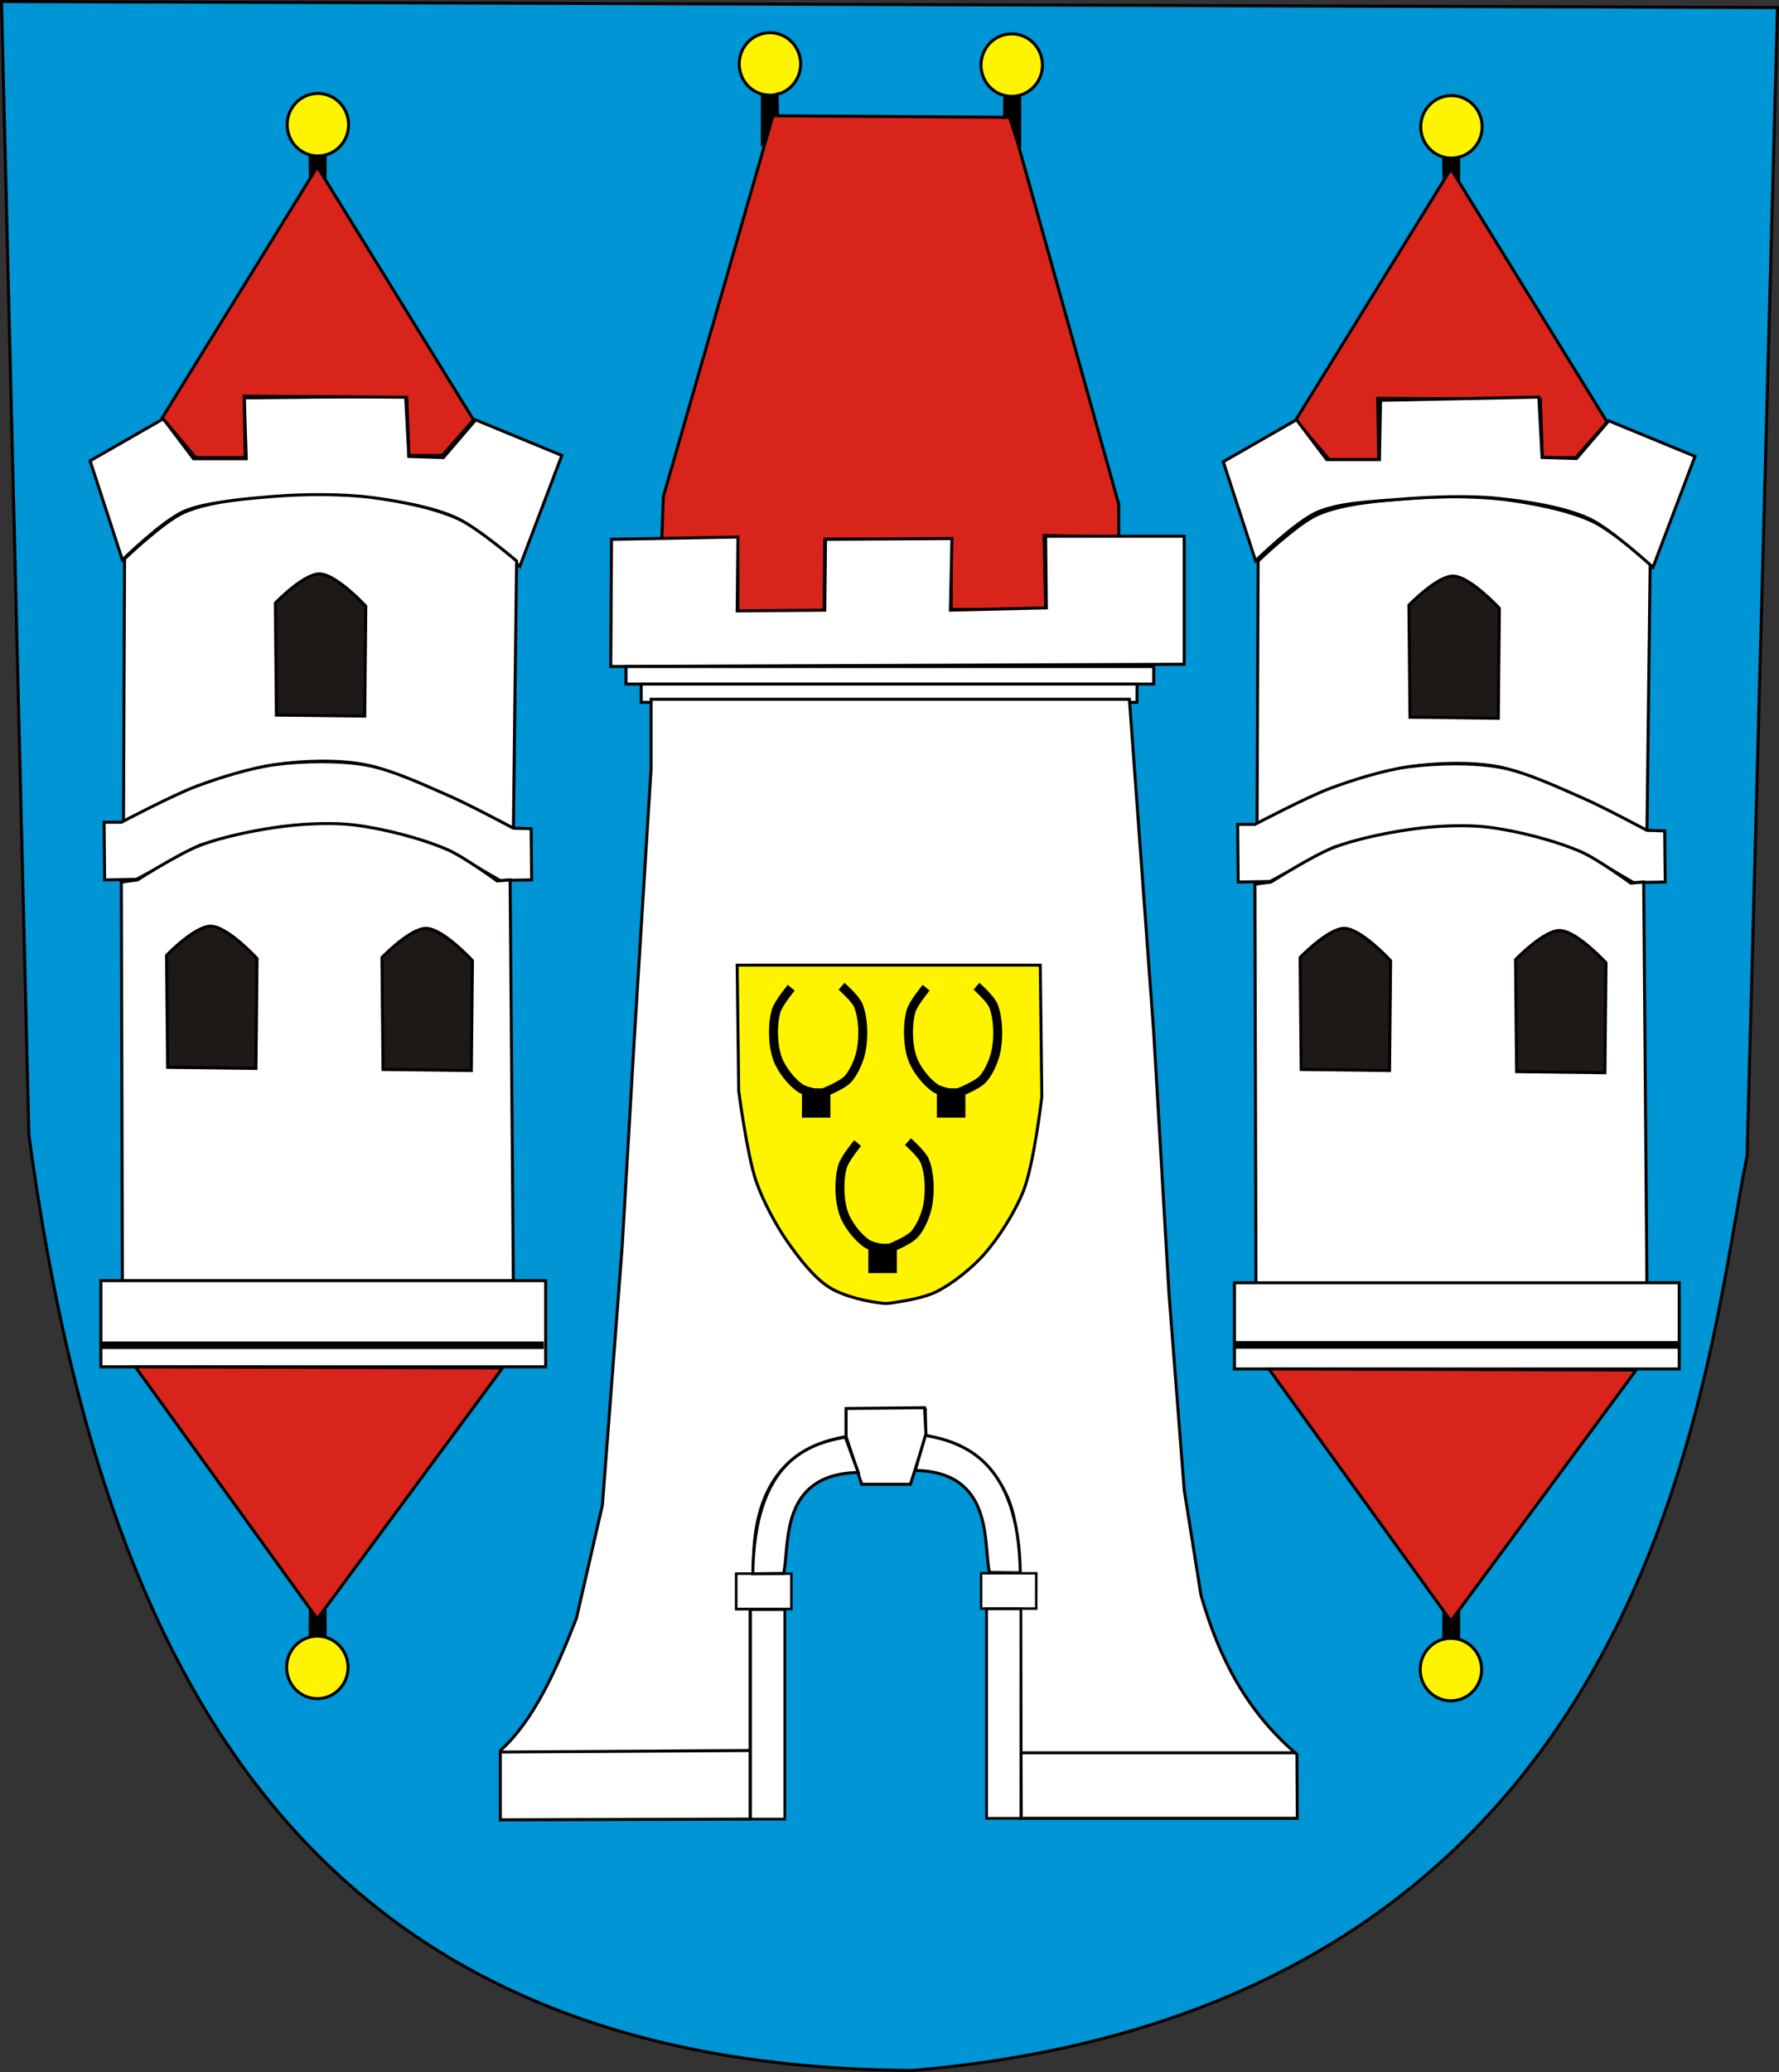 <?xml version="1.0" encoding="UTF-8" standalone="no"?>
<!-- Created with Inkscape (http://www.inkscape.org/) -->
<svg
   xmlns:dc="http://purl.org/dc/elements/1.1/"
   xmlns:cc="http://creativecommons.org/ns#"
   xmlns:rdf="http://www.w3.org/1999/02/22-rdf-syntax-ns#"
   xmlns:svg="http://www.w3.org/2000/svg"
   xmlns="http://www.w3.org/2000/svg"
   xmlns:sodipodi="http://sodipodi.sourceforge.net/DTD/sodipodi-0.dtd"
   xmlns:inkscape="http://www.inkscape.org/namespaces/inkscape"
   width="589.919"
   height="686.894"
   id="svg2"
   sodipodi:version="0.32"
   inkscape:version="0.46"
   version="1.0"
   sodipodi:docname="Dobřany.svg"
   inkscape:output_extension="org.inkscape.output.svg.inkscape">
  <rect width="100%" height="100%" fill="#333333" stroke="none"/>
  <defs
     id="defs4">
    <inkscape:perspective
       sodipodi:type="inkscape:persp3d"
       inkscape:vp_x="0 : 526.18109 : 1"
       inkscape:vp_y="0 : 1000 : 0"
       inkscape:vp_z="744.09448 : 526.18109 : 1"
       inkscape:persp3d-origin="372.04724 : 350.78739 : 1"
       id="perspective10" />
    <inkscape:perspective
       id="perspective2390"
       inkscape:persp3d-origin="372.04724 : 350.78739 : 1"
       inkscape:vp_z="744.09448 : 526.18109 : 1"
       inkscape:vp_y="0 : 1000 : 0"
       inkscape:vp_x="0 : 526.18109 : 1"
       sodipodi:type="inkscape:persp3d" />
    <inkscape:perspective
       id="perspective3862"
       inkscape:persp3d-origin="372.04724 : 350.78739 : 1"
       inkscape:vp_z="744.09448 : 526.18109 : 1"
       inkscape:vp_y="0 : 1000 : 0"
       inkscape:vp_x="0 : 526.18109 : 1"
       sodipodi:type="inkscape:persp3d" />
  </defs>
  <sodipodi:namedview
     id="base"
     pagecolor="#ffffff"
     bordercolor="#666666"
     borderopacity="1.0"
     gridtolerance="10000"
     guidetolerance="10"
     objecttolerance="10"
     inkscape:pageopacity="0.0"
     inkscape:pageshadow="2"
     inkscape:zoom="0.35"
     inkscape:cx="375"
     inkscape:cy="520"
     inkscape:document-units="px"
     inkscape:current-layer="layer1"
     showgrid="false" />
  <g
     inkscape:label="Layer 1"
     inkscape:groupmode="layer"
     id="layer1"
     transform="translate(-2.025,-1.809)">
    <path
       style="fill:#0095d4;fill-opacity:1;fill-rule:evenodd;stroke:#000000;stroke-width:1px;stroke-linecap:butt;stroke-linejoin:miter;stroke-opacity:1"
       d="M 2.525,2.309 L 591.444,4.329 L 581.343,385.156 C 567.258,452.867 554.015,666.807 304.561,688.202 C 101.521,687.076 35.364,553.153 11.617,378.085 L 2.525,2.309 z"
       id="path3673"
       sodipodi:nodetypes="cccccc" />
    <g
       id="g3675"
       transform="translate(-6.316,-7.07)">
      <path
         id="path3677"
         d="M 62.5,147.719 L 38.214,161.648 L 48.929,194.505 C 48.929,194.505 62.16,181.56 69.286,178.434 C 76.738,175.164 87.963,174.836 96.071,174.148 C 106.001,173.305 119.375,172.751 129.286,173.791 C 138.567,174.765 151.183,176.638 159.643,180.576 C 166.85,183.932 180.714,196.648 180.714,196.648 L 194.643,159.862 L 166.071,148.076 L 155.357,160.576 L 143.929,160.219 L 142.857,140.219 L 89.347,140.786 L 90,160.934 L 72.5,160.934 L 62.5,147.719 z"
         style="fill:#ffffff;fill-opacity:1;fill-rule:evenodd;stroke:#000000;stroke-width:1px;stroke-linecap:butt;stroke-linejoin:miter;stroke-opacity:1"
         sodipodi:nodetypes="cccsssscccccccccc" />
      <path
         id="path3679"
         d="M 62.143,147.362 L 113.571,64.148 L 165.357,148.076 L 155,159.862 L 143.929,159.862 L 143.214,140.576 L 89.286,140.219 L 89.643,160.576 L 73.214,160.576 L 62.143,147.362 z"
         style="fill:#d9241c;fill-opacity:1;fill-rule:evenodd;stroke:#000000;stroke-width:1px;stroke-linecap:butt;stroke-linejoin:miter;stroke-opacity:1" />
      <path
         d="M 123.929,50.219 A 10.179,10.357 0 1 1 103.571,50.219 A 10.179,10.357 0 1 1 123.929,50.219 z"
         sodipodi:ry="10.357142"
         sodipodi:rx="10.178572"
         sodipodi:cy="50.219322"
         sodipodi:cx="113.75"
         id="path3681"
         style="fill:#fff400;fill-opacity:1;stroke:#000000;stroke-opacity:1"
         sodipodi:type="arc" />
      <path
         sodipodi:nodetypes="cccccccc"
         id="path3683"
         d="M 111.25,67.451 L 111.161,60.487 L 112.946,60.755 L 115.268,60.666 L 116.161,60.309 L 116.161,67.273 L 113.75,63.88 L 111.25,67.451 z"
         style="fill:#000000;fill-opacity:1;fill-rule:evenodd;stroke:#000000;stroke-width:1px;stroke-linecap:butt;stroke-linejoin:miter;stroke-opacity:1" />
      <path
         sodipodi:nodetypes="ccssssccssssc"
         id="path3685"
         d="M 49.643,194.148 L 49.286,282.362 C 49.286,282.362 66.266,273.255 73.929,270.219 C 81.428,267.248 91.665,263.554 99.643,262.362 C 108.438,261.048 120.559,260.653 129.286,262.362 C 138.482,264.164 149.719,270.193 158.214,274.148 C 164.471,277.06 178.571,284.862 178.571,284.862 L 179.643,194.862 C 179.643,194.862 166.833,183.933 160.357,180.934 C 152.246,177.176 140.296,174.919 131.429,173.791 C 121.862,172.573 108.896,172.636 99.286,173.434 C 90.175,174.19 77.633,175.062 69.286,178.791 C 62.456,181.842 49.643,194.148 49.643,194.148 z"
         style="fill:#ffffff;fill-rule:evenodd;stroke:#000000;stroke-width:1px;stroke-linecap:butt;stroke-linejoin:miter;stroke-opacity:1" />
      <path
         sodipodi:nodetypes="ccsssccc"
         id="path3687"
         d="M 100,245.934 L 99.643,208.791 C 99.643,208.791 102.121,206.226 105.243,203.742 C 108.197,201.392 111.729,199.114 114.286,199.148 C 117.127,199.186 121.024,201.928 124.181,204.628 C 127.265,207.265 129.643,209.862 129.643,209.862 L 129.286,246.291 L 100,245.934 z"
         style="fill:#1e1916;fill-opacity:1;fill-rule:evenodd;stroke:#000000;stroke-width:1px;stroke-linecap:butt;stroke-linejoin:miter;stroke-opacity:1" />
      <path
         sodipodi:nodetypes="ccccccccccccssssc"
         id="path3689"
         d="M 48.571,281.469 L 42.857,281.469 L 43.036,300.576 L 53.571,300.398 L 74.821,288.969 L 101.964,282.898 L 126.25,282.719 L 156.964,290.755 L 174.107,300.755 L 184.643,300.576 L 184.464,283.612 L 178.571,283.434 C 178.571,283.434 164.112,275.706 157.679,272.898 C 149.507,269.332 138.592,264.145 129.821,262.541 C 120.915,260.912 108.619,261.182 99.643,262.362 C 91.602,263.419 81.17,266.672 73.571,269.505 C 65.781,272.41 48.571,281.469 48.571,281.469 z"
         style="fill:#ffffff;fill-rule:evenodd;stroke:#000000;stroke-width:1px;stroke-linecap:butt;stroke-linejoin:miter;stroke-opacity:1" />
      <path
         sodipodi:nodetypes="cccccsssscc"
         id="path3691"
         d="M 48.571,301.291 L 48.929,434.148 L 178.571,434.148 L 177.5,300.576 L 173.214,300.934 C 173.214,300.934 162.128,292.901 156.786,290.576 C 147.945,286.729 135.285,283.529 125.714,282.362 C 119.013,281.545 109.918,281.921 103.214,282.719 C 94.49,283.759 82.857,286.03 74.643,289.148 C 68.007,291.666 53.929,300.576 53.929,300.576 L 48.571,301.291 z"
         style="fill:#ffffff;fill-rule:evenodd;stroke:#000000;stroke-width:1px;stroke-linecap:butt;stroke-linejoin:miter;stroke-opacity:1" />
      <path
         sodipodi:nodetypes="ccsssccc"
         id="path3693"
         d="M 63.929,362.72 L 63.571,325.577 C 63.571,325.577 66.049,323.012 69.172,320.528 C 72.126,318.177 75.658,315.9 78.214,315.934 C 81.056,315.972 84.953,318.714 88.11,321.414 C 91.193,324.051 93.571,326.648 93.571,326.648 L 93.214,363.077 L 63.929,362.72 z"
         style="fill:#1e1916;fill-opacity:1;fill-rule:evenodd;stroke:#000000;stroke-width:1px;stroke-linecap:butt;stroke-linejoin:miter;stroke-opacity:1" />
      <path
         sodipodi:nodetypes="ccsssccc"
         id="path3695"
         d="M 135.357,363.434 L 135,326.291 C 135,326.291 137.478,323.726 140.6,321.242 C 143.555,318.892 147.086,316.614 149.643,316.648 C 152.484,316.686 156.381,319.428 159.538,322.128 C 162.622,324.765 165,327.362 165,327.362 L 164.643,363.791 L 135.357,363.434 z"
         style="fill:#1e1916;fill-opacity:1;fill-rule:evenodd;stroke:#000000;stroke-width:1px;stroke-linecap:butt;stroke-linejoin:miter;stroke-opacity:1" />
      <rect
         y="433.434"
         x="41.786"
         height="28.571"
         width="147.5"
         id="rect3697"
         style="fill:#ffffff;fill-opacity:1;stroke:#000000;stroke-opacity:1" />
      <path
         id="path3699"
         d="M 53.214,462.005 L 113.571,545.576 L 175,462.362 L 53.214,462.005 z"
         style="fill:#d9241c;fill-opacity:1;fill-rule:evenodd;stroke:#000000;stroke-width:1px;stroke-linecap:butt;stroke-linejoin:miter;stroke-opacity:1" />
      <path
         sodipodi:nodetypes="cccccccc"
         id="path3701"
         d="M 116.15,543.724 L 116.173,550.689 L 114.39,550.404 L 112.068,550.472 L 111.172,550.821 L 111.237,543.857 L 113.616,547.272 L 116.15,543.724 z"
         style="fill:#000000;fill-opacity:1;fill-rule:evenodd;stroke:#000000;stroke-width:1px;stroke-linecap:butt;stroke-linejoin:miter;stroke-opacity:1" />
      <path
         transform="translate(-0.179,511.429)"
         d="M 123.929,50.219 A 10.179,10.357 0 1 1 103.571,50.219 A 10.179,10.357 0 1 1 123.929,50.219 z"
         sodipodi:ry="10.357142"
         sodipodi:rx="10.178572"
         sodipodi:cy="50.219322"
         sodipodi:cx="113.75"
         id="path3703"
         style="fill:#fff400;fill-opacity:1;stroke:#000000;stroke-opacity:1"
         sodipodi:type="arc" />
      <g
         transform="translate(375.893,0.714)"
         id="g3705">
        <path
           style="fill:#d9241c;fill-opacity:1;fill-rule:evenodd;stroke:#000000;stroke-width:1px;stroke-linecap:butt;stroke-linejoin:miter;stroke-opacity:1"
           d="M 62.143,147.362 L 113.571,64.148 L 165.357,148.076 L 155,159.862 L 143.929,159.862 L 143.214,140.576 L 89.286,140.219 L 89.643,160.576 L 73.214,160.576 L 62.143,147.362 z"
           id="path3707" />
        <path
           sodipodi:type="arc"
           style="fill:#fff400;fill-opacity:1;stroke:#000000;stroke-opacity:1"
           id="path3709"
           sodipodi:cx="113.75"
           sodipodi:cy="50.219322"
           sodipodi:rx="10.178572"
           sodipodi:ry="10.357142"
           d="M 123.929,50.219 A 10.179,10.357 0 1 1 103.571,50.219 A 10.179,10.357 0 1 1 123.929,50.219 z" />
        <path
           style="fill:#000000;fill-opacity:1;fill-rule:evenodd;stroke:#000000;stroke-width:1px;stroke-linecap:butt;stroke-linejoin:miter;stroke-opacity:1"
           d="M 111.25,67.451 L 111.161,60.487 L 112.946,60.755 L 115.268,60.666 L 116.161,60.309 L 116.161,67.273 L 113.75,63.88 L 111.25,67.451 z"
           id="path3711"
           sodipodi:nodetypes="cccccccc" />
        <path
           style="fill:#ffffff;fill-rule:evenodd;stroke:#000000;stroke-width:1px;stroke-linecap:butt;stroke-linejoin:miter;stroke-opacity:1"
           d="M 49.643,194.148 L 49.286,282.362 C 49.286,282.362 66.266,273.255 73.929,270.219 C 81.428,267.248 91.665,263.554 99.643,262.362 C 108.438,261.048 120.559,260.653 129.286,262.362 C 138.482,264.164 149.719,270.193 158.214,274.148 C 164.471,277.06 178.571,284.862 178.571,284.862 L 179.643,194.862 C 179.643,194.862 166.833,183.933 160.357,180.934 C 152.246,177.176 140.296,174.919 131.429,173.791 C 121.862,172.573 108.896,172.636 99.286,173.434 C 90.175,174.19 77.633,175.062 69.286,178.791 C 62.456,181.842 49.643,194.148 49.643,194.148 z"
           id="path3713"
           sodipodi:nodetypes="ccssssccssssc" />
        <path
           style="fill:#1e1916;fill-opacity:1;fill-rule:evenodd;stroke:#000000;stroke-width:1px;stroke-linecap:butt;stroke-linejoin:miter;stroke-opacity:1"
           d="M 100,245.934 L 99.643,208.791 C 99.643,208.791 102.121,206.226 105.243,203.742 C 108.197,201.392 111.729,199.114 114.286,199.148 C 117.127,199.186 121.024,201.928 124.181,204.628 C 127.265,207.265 129.643,209.862 129.643,209.862 L 129.286,246.291 L 100,245.934 z"
           id="path3715"
           sodipodi:nodetypes="ccsssccc" />
        <path
           style="fill:#ffffff;fill-rule:evenodd;stroke:#000000;stroke-width:1px;stroke-linecap:butt;stroke-linejoin:miter;stroke-opacity:1"
           d="M 48.571,281.469 L 42.857,281.469 L 43.036,300.576 L 53.571,300.398 L 74.821,288.969 L 101.964,282.898 L 126.25,282.719 L 156.964,290.755 L 174.107,300.755 L 184.643,300.576 L 184.464,283.612 L 178.571,283.434 C 178.571,283.434 164.112,275.706 157.679,272.898 C 149.507,269.332 138.592,264.145 129.821,262.541 C 120.915,260.912 108.619,261.182 99.643,262.362 C 91.602,263.419 81.17,266.672 73.571,269.505 C 65.781,272.41 48.571,281.469 48.571,281.469 z"
           id="path3717"
           sodipodi:nodetypes="ccccccccccccssssc" />
        <path
           style="fill:#ffffff;fill-rule:evenodd;stroke:#000000;stroke-width:1px;stroke-linecap:butt;stroke-linejoin:miter;stroke-opacity:1"
           d="M 48.571,301.291 L 48.929,434.148 L 178.571,434.148 L 177.5,300.576 L 173.214,300.934 C 173.214,300.934 162.128,292.901 156.786,290.576 C 147.945,286.729 135.285,283.529 125.714,282.362 C 119.013,281.545 109.918,281.921 103.214,282.719 C 94.49,283.759 82.857,286.03 74.643,289.148 C 68.007,291.666 53.929,300.576 53.929,300.576 L 48.571,301.291 z"
           id="path3719"
           sodipodi:nodetypes="cccccsssscc" />
        <path
           style="fill:#1e1916;fill-opacity:1;fill-rule:evenodd;stroke:#000000;stroke-width:1px;stroke-linecap:butt;stroke-linejoin:miter;stroke-opacity:1"
           d="M 63.929,362.72 L 63.571,325.577 C 63.571,325.577 66.049,323.012 69.172,320.528 C 72.126,318.177 75.658,315.9 78.214,315.934 C 81.056,315.972 84.953,318.714 88.11,321.414 C 91.193,324.051 93.571,326.648 93.571,326.648 L 93.214,363.077 L 63.929,362.72 z"
           id="path3721"
           sodipodi:nodetypes="ccsssccc" />
        <path
           style="fill:#1e1916;fill-opacity:1;fill-rule:evenodd;stroke:#000000;stroke-width:1px;stroke-linecap:butt;stroke-linejoin:miter;stroke-opacity:1"
           d="M 135.357,363.434 L 135,326.291 C 135,326.291 137.478,323.726 140.6,321.242 C 143.555,318.892 147.086,316.614 149.643,316.648 C 152.484,316.686 156.381,319.428 159.538,322.128 C 162.622,324.765 165,327.362 165,327.362 L 164.643,363.791 L 135.357,363.434 z"
           id="path3723"
           sodipodi:nodetypes="ccsssccc" />
        <rect
           style="fill:#ffffff;fill-opacity:1;stroke:#000000;stroke-opacity:1"
           id="rect3725"
           width="147.5"
           height="28.571"
           x="41.786"
           y="433.434" />
        <path
           style="fill:#d9241c;fill-opacity:1;fill-rule:evenodd;stroke:#000000;stroke-width:1px;stroke-linecap:butt;stroke-linejoin:miter;stroke-opacity:1"
           d="M 53.214,462.005 L 113.571,545.576 L 175,462.362 L 53.214,462.005 z"
           id="path3727" />
        <path
           style="fill:#000000;fill-opacity:1;fill-rule:evenodd;stroke:#000000;stroke-width:1px;stroke-linecap:butt;stroke-linejoin:miter;stroke-opacity:1"
           d="M 116.15,543.724 L 116.173,550.689 L 114.39,550.404 L 112.068,550.472 L 111.172,550.821 L 111.237,543.857 L 113.616,547.272 L 116.15,543.724 z"
           id="path3729"
           sodipodi:nodetypes="cccccccc" />
        <path
           sodipodi:type="arc"
           style="fill:#fff400;fill-opacity:1;stroke:#000000;stroke-opacity:1"
           id="path3731"
           sodipodi:cx="113.75"
           sodipodi:cy="50.219322"
           sodipodi:rx="10.178572"
           sodipodi:ry="10.357142"
           d="M 123.929,50.219 A 10.179,10.357 0 1 1 103.571,50.219 A 10.179,10.357 0 1 1 123.929,50.219 z"
           transform="translate(-0.179,511.429)" />
      </g>
      <path
         id="path3733"
         d="M 438.265,148.026 L 413.979,161.954 L 424.694,194.811 C 424.694,194.811 437.925,181.866 445.051,178.74 C 452.503,175.47 463.728,175.143 471.836,174.454 C 481.766,173.611 495.14,173.057 505.051,174.097 C 514.332,175.071 526.948,176.944 535.408,180.883 C 542.615,184.239 556.479,196.954 556.479,196.954 L 570.408,160.169 L 541.836,148.383 L 531.122,160.883 L 519.694,160.526 L 518.622,140.526 L 466.122,141.597 L 465.765,161.24 L 448.265,161.24 L 438.265,148.026 z"
         style="fill:#ffffff;fill-opacity:1;fill-rule:evenodd;stroke:#000000;stroke-width:1px;stroke-linecap:butt;stroke-linejoin:miter;stroke-opacity:1"
         sodipodi:nodetypes="cccsssscccccccccc" />
      <path
         transform="translate(149.9,-20.132)"
         d="M 123.929,50.219 A 10.179,10.357 0 1 1 103.571,50.219 A 10.179,10.357 0 1 1 123.929,50.219 z"
         sodipodi:ry="10.357142"
         sodipodi:rx="10.178572"
         sodipodi:cy="50.219322"
         sodipodi:cx="113.75"
         id="path3735"
         style="fill:#fff400;fill-opacity:1;stroke:#000000;stroke-opacity:1"
         sodipodi:type="arc" />
      <path
         transform="translate(230.081,-19.753)"
         d="M 123.929,50.219 A 10.179,10.357 0 1 1 103.571,50.219 A 10.179,10.357 0 1 1 123.929,50.219 z"
         sodipodi:ry="10.357142"
         sodipodi:rx="10.178572"
         sodipodi:cy="50.219322"
         sodipodi:cx="113.75"
         id="path3737"
         style="fill:#fff400;fill-opacity:1;stroke:#000000;stroke-opacity:1"
         sodipodi:type="arc" />
      <path
         sodipodi:nodetypes="cccccccccccccccc"
         id="path3739"
         d="M 227.789,187.672 L 228.294,173.529 L 264.66,47.26 L 343.452,47.765 L 379.312,176.055 L 379.312,186.914 L 354.564,186.409 L 355.069,210.905 L 323.754,210.905 L 323.754,187.672 L 281.833,187.672 L 281.58,211.41 L 253.043,211.663 L 253.043,188.682 L 253.043,187.167 L 227.789,187.672 z"
         style="fill:#d9241c;fill-opacity:1;fill-rule:evenodd;stroke:#000000;stroke-width:1px;stroke-linecap:butt;stroke-linejoin:miter;stroke-opacity:1" />
      <path
         id="path3741"
         d="M 261.124,57.362 L 261.124,40.189 L 263.145,40.568 L 264.786,40.568 L 266.049,40.063 L 266.175,47.008 L 264.534,46.882 L 261.124,57.362 z"
         style="fill:#000000;fill-rule:evenodd;stroke:#000000;stroke-width:1px;stroke-linecap:butt;stroke-linejoin:miter;stroke-opacity:1" />
      <path
         id="path3743"
         d="M 346.482,58.183 L 346.482,41.01 L 344.462,41.389 L 342.821,41.389 L 341.558,40.884 L 341.432,47.829 L 343.073,47.702 L 346.482,58.183 z"
         style="fill:#000000;fill-rule:evenodd;stroke:#000000;stroke-width:1px;stroke-linecap:butt;stroke-linejoin:miter;stroke-opacity:1" />
      <path
         id="path3745"
         d="M 211.122,187.672 L 210.869,229.845 L 401.031,229.088 L 401.031,186.661 L 355.069,186.661 L 355.321,210.4 L 323.501,211.158 L 324.006,187.419 L 282.085,187.672 L 281.833,211.158 L 252.791,211.41 L 253.043,186.914 L 211.122,187.672 z"
         style="fill:#ffffff;fill-rule:evenodd;stroke:#000000;stroke-width:1px;stroke-linecap:butt;stroke-linejoin:miter;stroke-opacity:1" />
      <rect
         y="229.845"
         x="215.92"
         height="5.808"
         width="175.009"
         id="rect3747"
         style="fill:#ffffff;fill-opacity:1;stroke:#000000;stroke-opacity:1" />
      <rect
         y="235.654"
         x="220.971"
         height="6.061"
         width="164.402"
         id="rect3749"
         style="fill:#ffffff;fill-opacity:1;stroke:#000000;stroke-opacity:1" />
      <path
         sodipodi:nodetypes="cccccccccccccccccccccccccccccc"
         id="path3751"
         d="M 174.251,612.188 L 174.251,589.207 C 185.129,579.48 192.621,562.98 199.505,545.266 L 208.091,507.89 L 214.657,422.027 L 218.698,352.832 L 224.254,263.433 L 224.254,240.705 L 382.848,240.705 L 390.929,351.316 L 395.98,437.684 L 401.031,502.839 L 406.586,537.689 C 412.556,558.499 421.736,576.3 438.406,590.47 L 438.532,611.683 L 346.987,611.683 L 346.735,541.856 L 351.786,541.856 L 351.912,530.745 L 345.472,530.618 C 347.092,506.821 340.864,492.347 315.294,484.909 L 315.168,476.07 L 288.904,476.196 L 288.904,485.162 C 264.247,489.368 257.546,508.207 258.22,530.745 L 252.538,530.745 L 252.538,542.235 L 257.084,542.235 L 257.084,611.936 L 174.251,612.188 z"
         style="fill:#ffffff;fill-rule:evenodd;stroke:#000000;stroke-width:1px;stroke-linecap:butt;stroke-linejoin:miter;stroke-opacity:1" />
      <path
         sodipodi:nodetypes="cccsssssssscc"
         id="path3753"
         d="M 252.791,328.84 L 353.301,328.84 L 353.806,372.53 C 353.806,372.53 351.224,394.758 347.745,403.592 C 344.965,410.653 339.448,419.426 334.36,425.057 C 330.378,429.465 324.042,434.574 318.703,437.179 C 314.839,439.065 309.058,440.029 304.814,440.715 C 303.764,440.885 302.335,441.082 301.278,440.967 C 295.701,440.362 288.106,438.635 283.348,435.664 C 278.117,432.398 272.992,425.565 269.458,420.512 C 265.593,414.986 261.32,406.93 259.104,400.561 C 256.087,391.889 253.296,370.509 253.296,370.509 L 252.791,328.84 z"
         style="fill:#fff400;fill-opacity:1;fill-rule:evenodd;stroke:#000000;stroke-width:1px;stroke-linecap:butt;stroke-linejoin:miter;stroke-opacity:1" />
      <g
         transform="translate(-1.894,-6.508)"
         id="g3755">
        <g
           id="g3757">
          <path
             sodipodi:nodetypes="cssscssss"
             id="path3759"
             d="M 272.61,342.833 C 272.61,342.833 268.303,347.973 267.557,350.669 C 266.301,355.202 266.469,361.914 268.062,366.34 C 269.32,369.836 272.578,374.033 275.642,376.134 C 277.338,377.297 282.212,378.093 282.212,378.093 C 282.212,378.093 289.182,375.451 291.308,373.196 C 293.53,370.838 295.266,366.587 295.856,363.401 C 296.66,359.057 296.538,352.791 294.845,348.71 C 293.874,346.368 289.286,342.344 289.286,342.344"
             style="opacity:1;fill:none;fill-rule:evenodd;stroke:#000000;stroke-width:2.985;stroke-linecap:butt;stroke-linejoin:miter;stroke-miterlimit:4;stroke-dasharray:none;stroke-opacity:1" />
        </g>
        <rect
           style="fill:#000000;fill-opacity:1;stroke:#000000;stroke-opacity:1"
           id="rect3761"
           width="8.46"
           height="8.713"
           x="276.656"
           y="376.696" />
      </g>
      <g
         transform="translate(42.854,-6.508)"
         id="g3763">
        <g
           id="g3765">
          <path
             sodipodi:nodetypes="cssscssss"
             id="path3767"
             d="M 272.61,342.833 C 272.61,342.833 268.303,347.973 267.557,350.669 C 266.301,355.202 266.469,361.914 268.062,366.34 C 269.32,369.836 272.578,374.033 275.642,376.134 C 277.338,377.297 282.212,378.093 282.212,378.093 C 282.212,378.093 289.182,375.451 291.308,373.196 C 293.53,370.838 295.266,366.587 295.856,363.401 C 296.66,359.057 296.538,352.791 294.845,348.71 C 293.874,346.368 289.286,342.344 289.286,342.344"
             style="opacity:1;fill:none;fill-rule:evenodd;stroke:#000000;stroke-width:2.985;stroke-linecap:butt;stroke-linejoin:miter;stroke-miterlimit:4;stroke-dasharray:none;stroke-opacity:1" />
        </g>
        <rect
           style="fill:#000000;fill-opacity:1;stroke:#000000;stroke-opacity:1"
           id="rect3769"
           width="8.46"
           height="8.713"
           x="276.656"
           y="376.696" />
      </g>
      <g
         transform="translate(20.126,45.01)"
         id="g3771">
        <g
           id="g3773">
          <path
             sodipodi:nodetypes="cssscssss"
             id="path3775"
             d="M 272.61,342.833 C 272.61,342.833 268.303,347.973 267.557,350.669 C 266.301,355.202 266.469,361.914 268.062,366.34 C 269.32,369.836 272.578,374.033 275.642,376.134 C 277.338,377.297 282.212,378.093 282.212,378.093 C 282.212,378.093 289.182,375.451 291.308,373.196 C 293.53,370.838 295.266,366.587 295.856,363.401 C 296.66,359.057 296.538,352.791 294.845,348.71 C 293.874,346.368 289.286,342.344 289.286,342.344"
             style="opacity:1;fill:none;fill-rule:evenodd;stroke:#000000;stroke-width:2.985;stroke-linecap:butt;stroke-linejoin:miter;stroke-miterlimit:4;stroke-dasharray:none;stroke-opacity:1" />
        </g>
        <rect
           style="fill:#000000;fill-opacity:1;stroke:#000000;stroke-opacity:1"
           id="rect3777"
           width="8.46"
           height="8.713"
           x="276.656"
           y="376.696" />
      </g>
      <path
         sodipodi:nodetypes="ccccccc"
         id="path3779"
         d="M 288.904,485.162 L 294.081,500.945 L 310.243,500.945 L 315.42,484.783 L 314.915,475.565 L 288.904,475.818 L 288.904,485.162 z"
         style="fill:#ffffff;fill-rule:evenodd;stroke:#000000;stroke-width:1px;stroke-linecap:butt;stroke-linejoin:miter;stroke-opacity:1" />
      <rect
         y="530.573"
         x="252.493"
         height="11.707"
         width="18.273"
         id="rect3781"
         style="opacity:1;fill:#ffffff;fill-opacity:1;stroke:#000000;stroke-width:0.809;stroke-miterlimit:4;stroke-dasharray:none;stroke-opacity:1" />
      <rect
         y="530.447"
         x="333.684"
         height="11.707"
         width="18.273"
         id="rect3783"
         style="opacity:1;fill:#ffffff;fill-opacity:1;stroke:#000000;stroke-width:0.809;stroke-miterlimit:4;stroke-dasharray:none;stroke-opacity:1" />
      <rect
         y="542.488"
         x="257.21"
         height="69.448"
         width="11.364"
         id="rect3785"
         style="opacity:1;fill:#ffffff;fill-opacity:1;stroke:#000000;stroke-width:0.9;stroke-miterlimit:4;stroke-dasharray:none;stroke-opacity:1" />
      <rect
         y="542.235"
         x="335.497"
         height="69.448"
         width="11.364"
         id="rect3787"
         style="opacity:1;fill:#ffffff;fill-opacity:1;stroke:#000000;stroke-width:0.9;stroke-miterlimit:4;stroke-dasharray:none;stroke-opacity:1" />
      <path
         sodipodi:nodetypes="ccccc"
         id="path3789"
         d="M 268.195,530.492 C 270.301,521.4 266.506,497.551 292.944,497.031 L 288.651,485.288 C 276.058,487.582 258.5,493.468 257.968,530.618 L 268.195,530.492 z"
         style="fill:#ffffff;fill-rule:evenodd;stroke:#000000;stroke-width:1px;stroke-linecap:butt;stroke-linejoin:miter;stroke-opacity:1" />
      <path
         sodipodi:nodetypes="ccccc"
         id="path3791"
         d="M 336.444,530.176 C 334.338,521.085 338.259,496.856 311.821,496.336 L 315.231,484.72 C 327.824,487.014 346.14,493.152 346.672,530.303 L 336.444,530.176 z"
         style="fill:#ffffff;fill-rule:evenodd;stroke:#000000;stroke-width:1px;stroke-linecap:butt;stroke-linejoin:miter;stroke-opacity:1" />
    </g>
    <path
       style="fill:none;fill-rule:evenodd;stroke:#000000;stroke-width:2.513;stroke-linecap:butt;stroke-linejoin:miter;stroke-miterlimit:4;stroke-dasharray:none;stroke-opacity:1"
       d="M 558.728,447.66 L 411.495,447.66"
       id="path3986" />
    <path
       style="fill:none;fill-rule:evenodd;stroke:#000000;stroke-width:2.513;stroke-linecap:butt;stroke-linejoin:miter;stroke-miterlimit:4;stroke-dasharray:none;stroke-opacity:1"
       d="M 182.351,447.786 L 35.116,447.786"
       id="path3988" />
    <path
       style="fill:none;fill-rule:evenodd;stroke:#000000;stroke-width:1px;stroke-linecap:butt;stroke-linejoin:miter;stroke-opacity:1"
       d="M 168.19,582.641 L 250.518,582.136"
       id="path3990" />
    <path
       style="fill:none;fill-rule:evenodd;stroke:#000000;stroke-width:0.995px;stroke-linecap:butt;stroke-linejoin:miter;stroke-opacity:1"
       d="M 431.846,582.894 L 340.921,582.894"
       id="path3992" />
  </g>
</svg>
